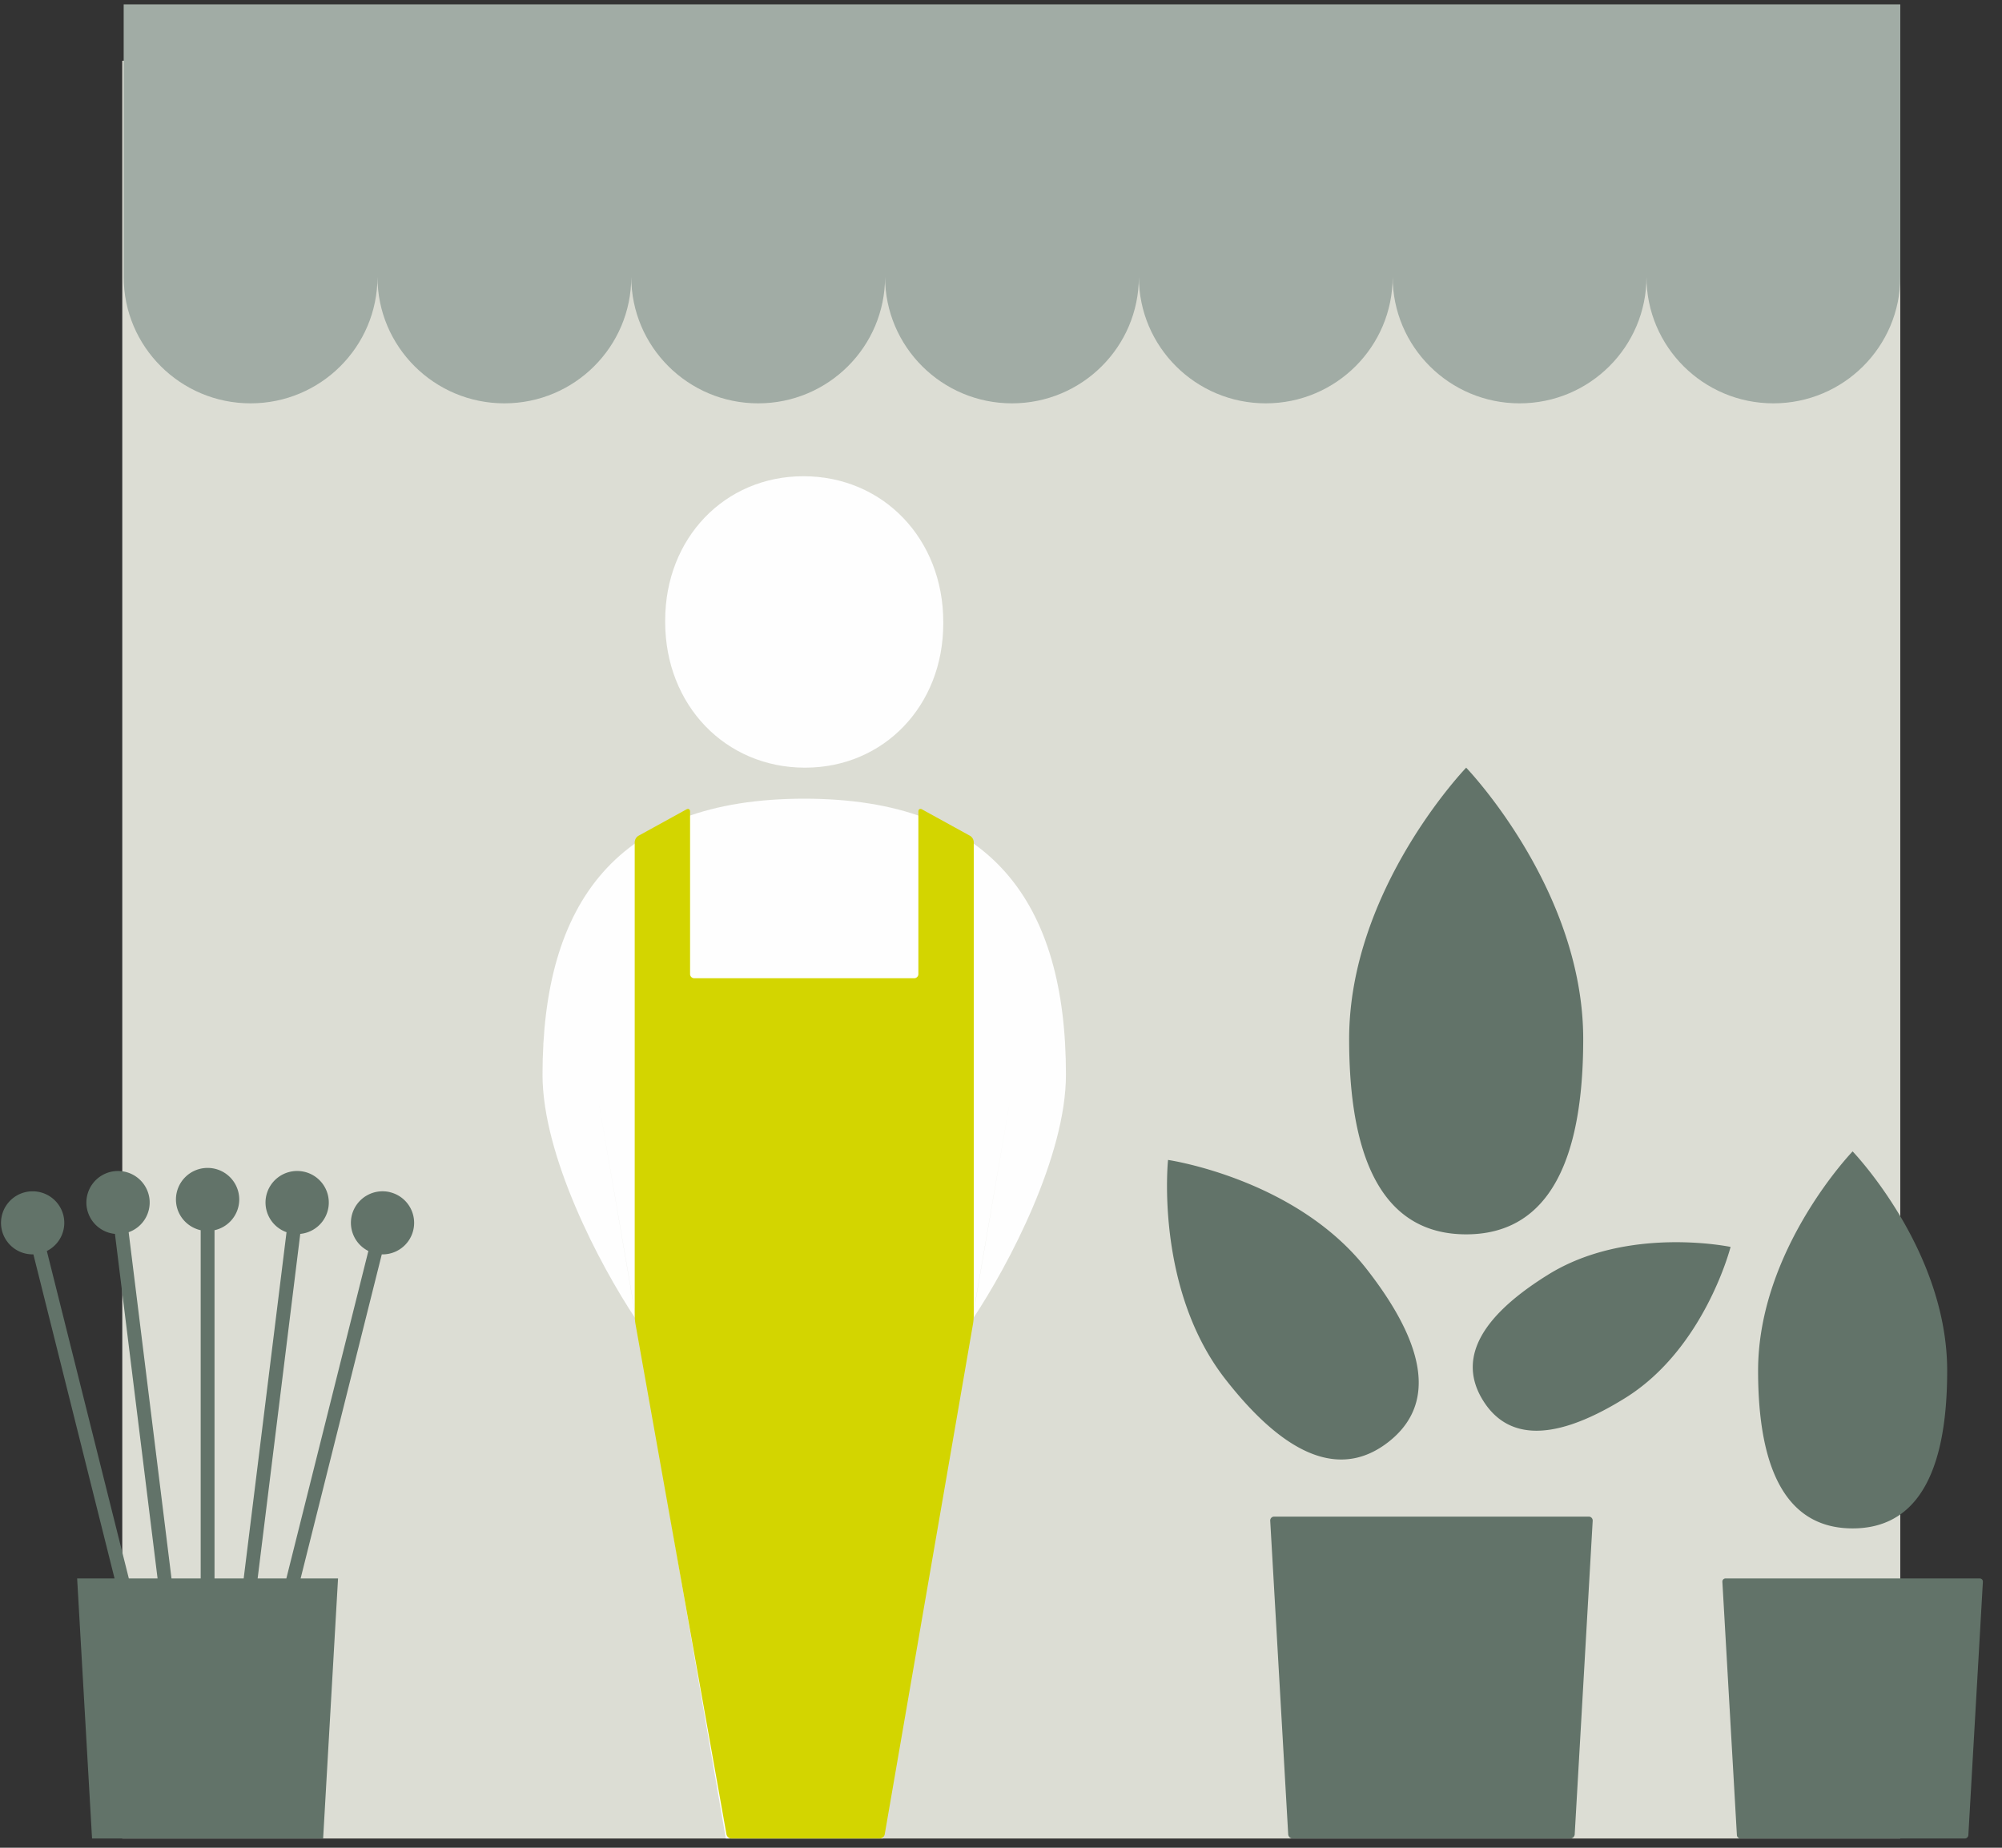 <svg width="143" height="132" viewBox="0 0 143 132" xmlns="http://www.w3.org/2000/svg"><rect x="0" y="0" width="143" height="132" fill="#333333" stroke="none"/><title>solo_profesionales_registo</title><g fill="none" fill-rule="evenodd"><path fill="#DCDDD4" d="M8.734 131.34h127v-127h-127z"/><path d="M57.445 131.34h5.6l9.247-53.57-2.836 16.494c2.638-3.95 6.683-11.71 6.683-17.487 0-12.29-5.305-19.72-18.694-19.72s-18.694 7.43-18.694 19.72c0 5.776 4.046 13.537 6.683 17.487L42.598 77.77l9.247 53.57h5.6v-19.837 19.837zM67.376 44.545c0 5.87-4.245 10.296-9.873 10.296-5.695 0-9.99-4.475-9.99-10.41v-.112c0-5.87 4.246-10.298 9.875-10.298 5.694 0 9.988 4.477 9.988 10.41v.114z" fill="#FEFEFE"/><path d="M65.86 57.82c-.143-.078-.262-.01-.262.155v11.612a.299.299 0 0 1-.298.297H49.59a.3.3 0 0 1-.299-.297V57.975c0-.165-.117-.233-.26-.154l-3.434 1.89a.556.556 0 0 0-.26.441v33.814c0 .165.022.43.05.592l6.504 36.488a.368.368 0 0 0 .35.293h10.603a.368.368 0 0 0 .35-.293l6.31-36.488c.028-.162.05-.427.05-.592V60.152a.556.556 0 0 0-.26-.441l-3.434-1.89z" fill="#D3D500"/><path d="M8.834.314v19.464c0 4.99 4.058 9.036 9.064 9.036s9.064-4.045 9.064-9.036c0 4.99 4.059 9.036 9.065 9.036 5.006 0 9.064-4.045 9.064-9.036 0 4.99 4.058 9.036 9.064 9.036s9.064-4.045 9.064-9.036c0 4.99 4.059 9.036 9.065 9.036 5.006 0 9.064-4.045 9.064-9.036 0 4.99 4.058 9.036 9.064 9.036s9.064-4.045 9.064-9.036c0 4.99 4.06 9.036 9.065 9.036 5.006 0 9.064-4.045 9.064-9.036 0 4.99 4.06 9.036 9.064 9.036 5.006 0 9.066-4.045 9.066-9.036V.314H8.834z" fill="#A1ACA5"/><path d="M113.087 74.231c0 10.71-3.743 13.948-8.36 13.948-4.616 0-8.36-3.239-8.36-13.948 0-10.71 8.36-19.39 8.36-19.39s8.36 8.68 8.36 19.39M116.087 99.87c-5.678 3.528-8.628 2.622-10.149.188-1.52-2.433-1.036-5.472 4.642-8.998 5.678-3.528 13.033-1.982 13.033-1.982s-1.848 7.264-7.526 10.792M97.63 90.676c5.05 6.478 4.311 10.191 1.519 12.355-2.794 2.163-6.584 1.958-11.633-4.52-5.05-6.479-4.084-15.647-4.084-15.647s9.149 1.334 14.198 7.812M112.48 131.042a.32.32 0 0 1-.316.297H92.331a.32.32 0 0 1-.316-.297L90.73 108.64a.279.279 0 0 1 .282-.297h22.47c.164 0 .29.132.282.297l-1.285 22.402zM139.084 97.918c0 8.651-3.024 11.268-6.754 11.268-3.73 0-6.752-2.617-6.752-11.268 0-8.65 6.752-15.664 6.752-15.664s6.754 7.013 6.754 15.664M140.597 131.1a.26.26 0 0 1-.255.24H124.32a.26.26 0 0 1-.256-.24L123.027 113a.225.225 0 0 1 .228-.24h18.152c.133 0 .236.107.228.24l-1.038 18.099zM27.873 85.171a2.262 2.262 0 0 0-2.741 1.64 2.25 2.25 0 0 0 1.18 2.558l-5.858 23.392h-2.051l3.044-24.614a2.257 2.257 0 0 0 2.022-1.965 2.254 2.254 0 0 0-1.967-2.512 2.26 2.26 0 0 0-2.52 1.961 2.252 2.252 0 0 0 1.484 2.395l-3.06 24.735h-2.083V87.884a2.254 2.254 0 0 0 1.766-2.196 2.257 2.257 0 0 0-2.26-2.254 2.258 2.258 0 0 0-2.261 2.254c0 1.075.757 1.971 1.767 2.196v24.877H12.25L9.19 88.026a2.252 2.252 0 0 0 1.485-2.395 2.26 2.26 0 0 0-2.52-1.96 2.254 2.254 0 0 0-1.968 2.511 2.257 2.257 0 0 0 2.023 1.965l3.045 24.614H9.202L3.346 89.369a2.25 2.25 0 0 0 1.179-2.557 2.262 2.262 0 0 0-2.741-1.64 2.253 2.253 0 0 0-1.645 2.732 2.258 2.258 0 0 0 2.246 1.705l5.797 23.152H5.51l1.065 18.579h16.506l1.065-18.58h-2.672L27.27 89.61a2.252 2.252 0 0 0 .601-4.437" fill="#627369"/></g></svg>